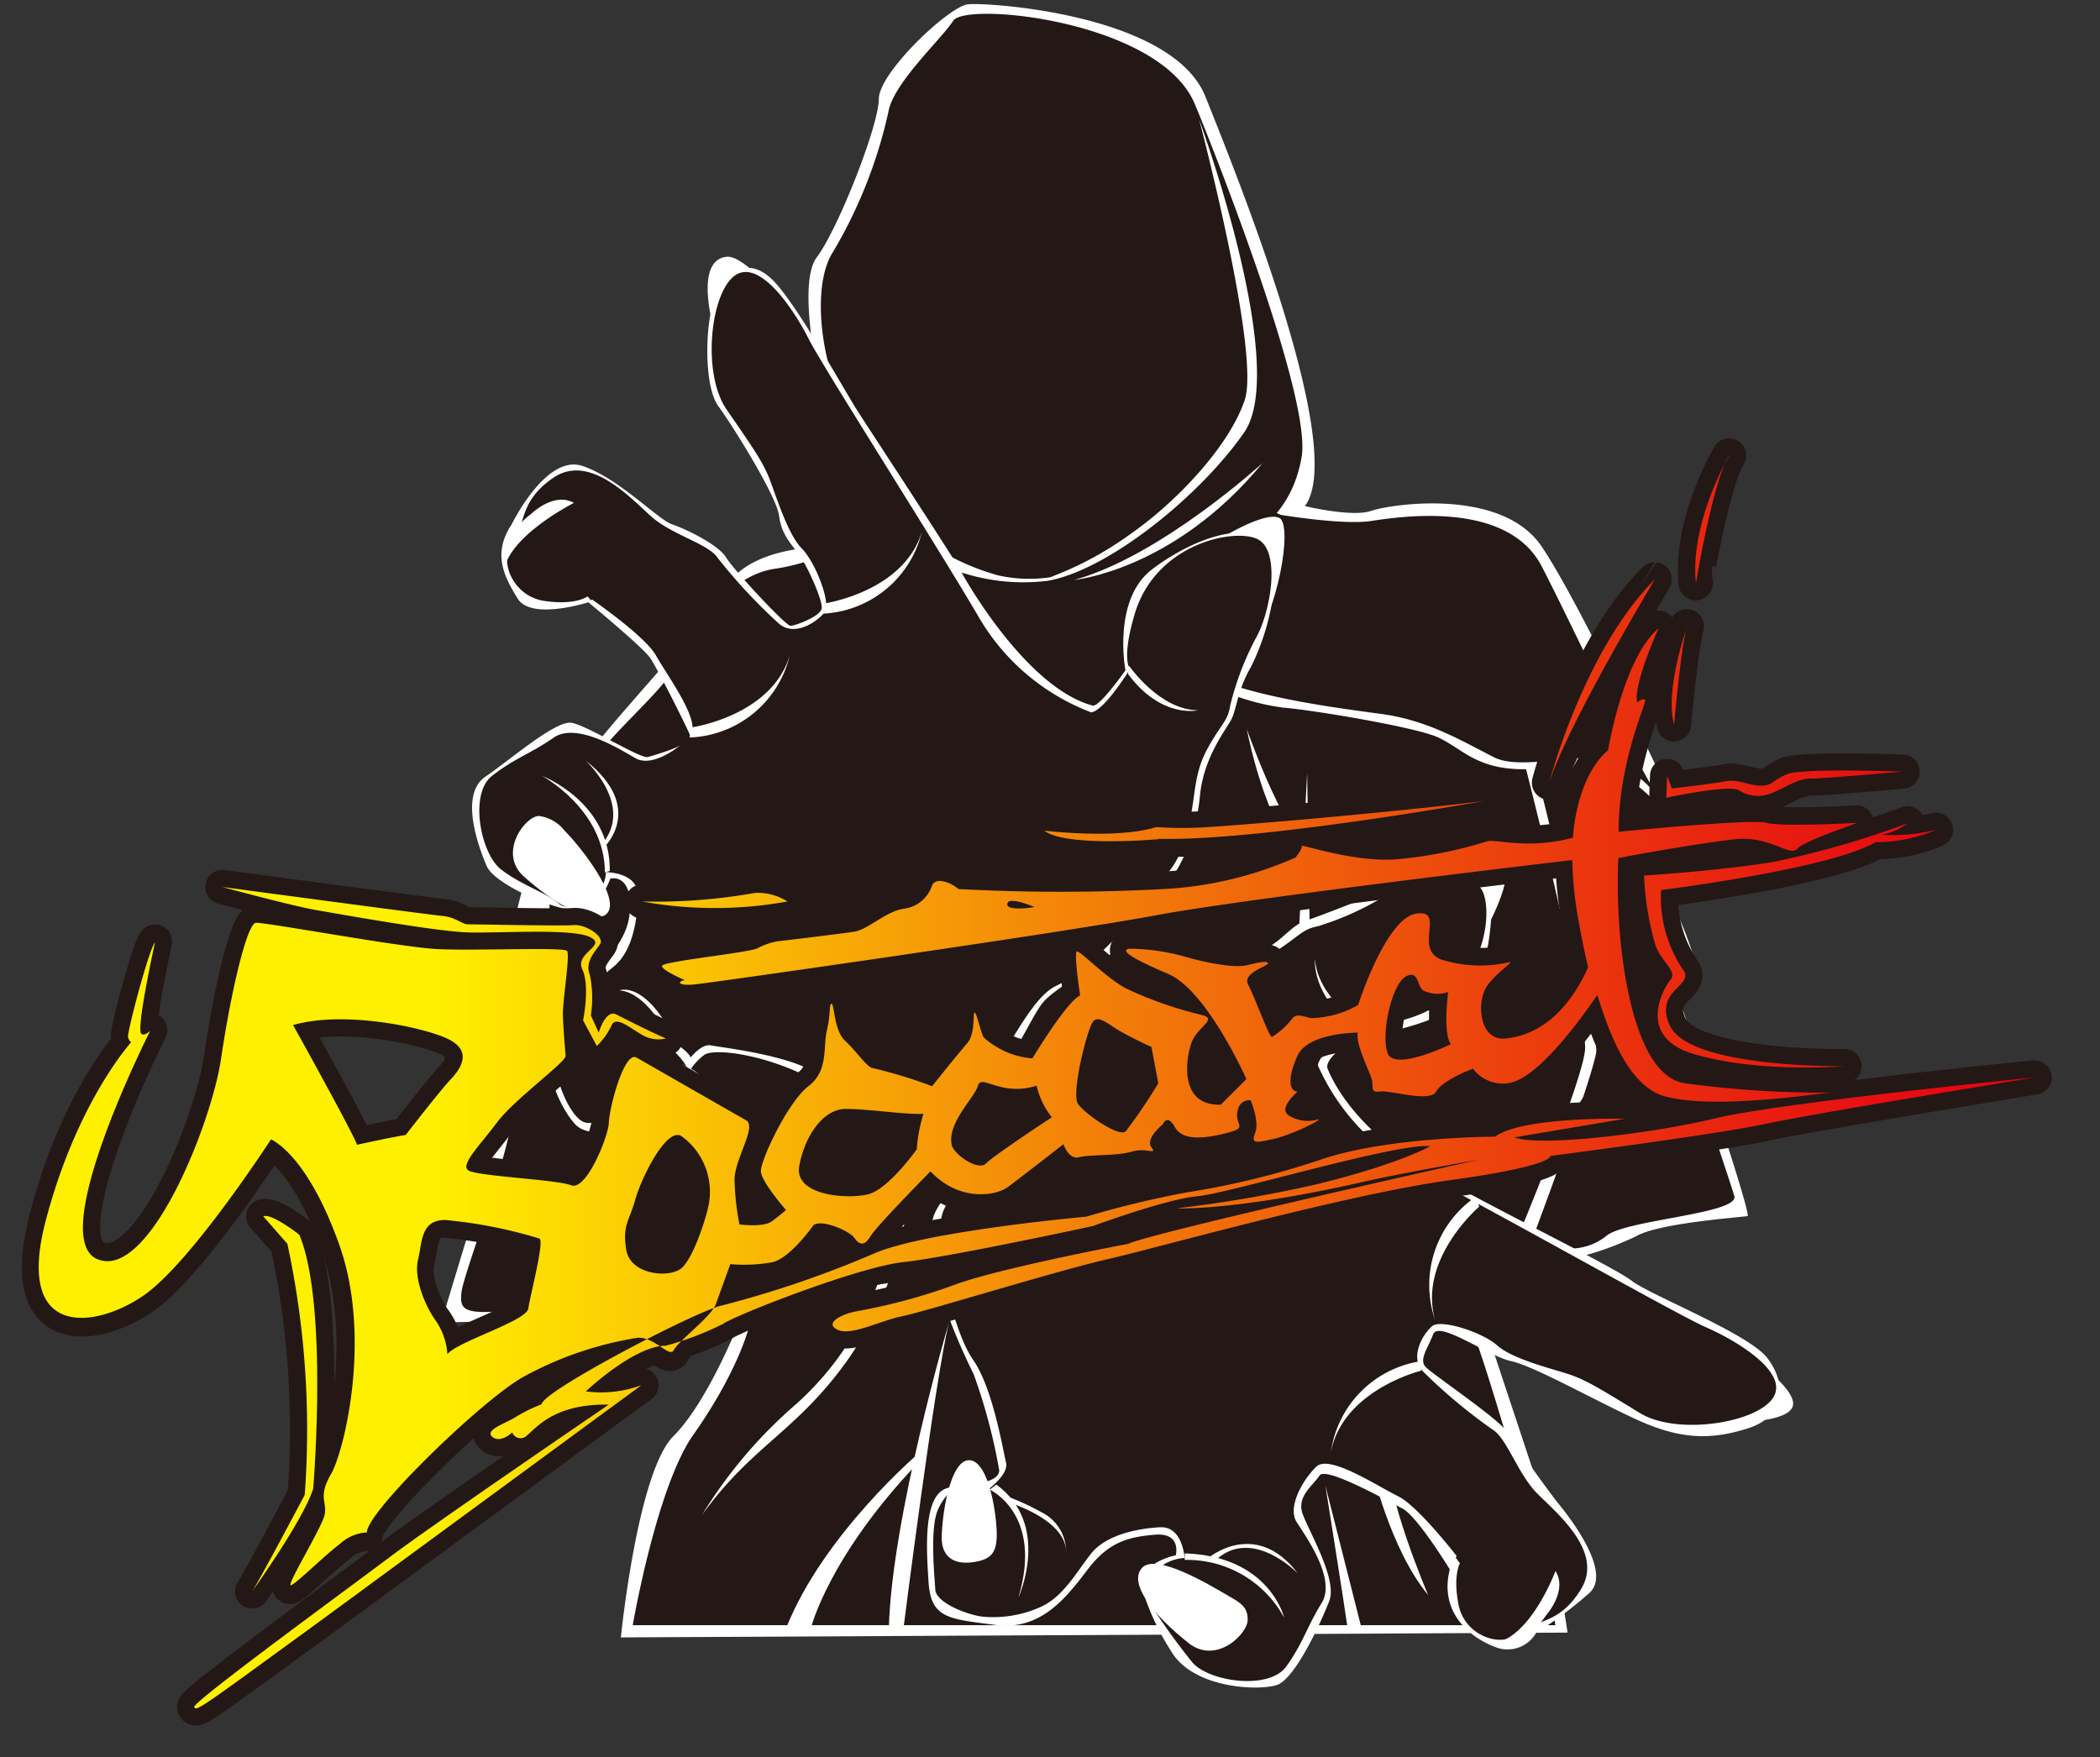 <svg id="レイヤー_1" data-name="レイヤー 1" xmlns="http://www.w3.org/2000/svg" xmlns:xlink="http://www.w3.org/1999/xlink" viewBox="0 0 184 154"><rect x="0" y="0" width="184" height="154" fill="#333333" stroke="none"/><defs><style>.cls-1,.cls-4{fill:#fff;}.cls-2,.cls-5{fill:#231815;}.cls-3{fill:none;stroke:#fff;}.cls-3,.cls-4{stroke-width:0.3px;}.cls-4,.cls-5{stroke:#231815;}.cls-5{stroke-linecap:round;stroke-linejoin:round;stroke-width:3px;}.cls-6{fill:url(#linear-gradient);}</style><linearGradient id="linear-gradient" x1="3.36" y1="94.82" x2="178.27" y2="94.82" gradientUnits="userSpaceOnUse"><stop offset="0.2" stop-color="#fff000"/><stop offset="0.2" stop-color="#fe0"/><stop offset="0.5" stop-color="#f48908"/><stop offset="0.74" stop-color="#ec3f0d"/><stop offset="0.91" stop-color="#e71211"/><stop offset="1" stop-color="#e50012"/></linearGradient></defs><path class="cls-1" d="M72,34.44s-2.3-9.41-.43-11.9S77,11,77,8.68,83.13.58,84.79.38s17.93.84,20.83,8.09,12.45,30.91,8.71,35.88c0,0,4.15,1,5.81.42s11.41-2.08,14.93,3.11,11.41,22.19,11.41,22.19-.21,4.36-.83,5.39-1-.37-1-.37,4.5,8.88,3.88,10.33a5.65,5.65,0,0,1-1.42,2.09s6.45,19,6,19.06c-1.19.16-7.88.64-9.8,1.79a27,27,0,0,1-7.82,2.36c-.63,0-5.83,4.09-5.83,4.09l6.2,18.69,1.49,9.57-82.95.42S55.85,129,59,125.86s6-10.58,6-10.58-5.6,1.45-6.43.42-.41-2.91-1.45-2.29-2.28,2.29-6.84,2.29-11.62.2-11.62.2,4.93-16.46,5.68-18.29-2.77-3.28-2.77-3.28l4.77-18.66s4.29-8.28,6.16-10.76,10-11.22,11.05-13.3,3.8-3.19,6.73-3.55Z"/><path class="cls-2" d="M105.17,10.29c-.18-.46-.37-.9-.54-1.3-3.17-7.18-20-8.86-21.1-7.18s-5.27,5.49-5.69,8A41.72,41.72,0,0,1,73,22.06c-2.32,3.59-.42,12,1.26,13.5s.42,5.07.42,7.18c0,2.53.85,3.37,2.33,4s8.22,3.17,8.22,3.17a13.74,13.74,0,0,0,6.57,1s8.35,0,12.65-1.52,8.59-3.54,9.6-9.35C115,34.44,105.17,10.29,105.17,10.29Z"/><path class="cls-3" d="M111.77,74.14a77.9,77.9,0,0,1,15.17,9.11"/><path class="cls-3" d="M110.82,75.47s7.4,6.83,8.16,9.3"/><path class="cls-2" d="M146.1,87.23a3.49,3.49,0,0,0,.76-4s-2-6.15-2.08-8.38c.88-2.1,1.13-4.54.18-5.66-1.14-1.32-6.83-13.65-9.86-19.53s-12.52-4.37-15-4-8-.56-8-.56c-2.66-1.9-24.85.18-31.11,1.13s-8.91,3-13.08,3.61S60.94,55,59.42,58s-6.26,6.26-9.1,11-1.9,14.23-2.66,18S45,93.11,45,96.71s-4.36,14.8-4.56,16.5.2,2.09,5.32,1.52,9.29-1.14,9.86-2.46a1.84,1.84,0,0,1,1.9-1.14s.19,1,.75,2.84,8-.38,11.76-.57,13.09-2.27,31.87-5.12,23.7-1.51,23.7-1.51,5.88.75,8.54,1.89,4.93,1,6.64-.38,11.38-1.9,11.19-3.41C152,104.72,146.1,87.23,146.1,87.23Z"/><path class="cls-1" d="M109.24,63.88s2.55,7.32,4.83,9.94l.07,2.14S111,72.51,109.24,63.88Z"/><polygon class="cls-1" points="114.53 67.74 114.8 83.82 113.67 84.39 114.53 67.74"/><path class="cls-1" d="M133.65,67.15l.88.17s5.77,22.58,5.31,25c-.57,3-5.88,17.07-5.88,17.07l-1.14-.57s6.16-14.72,6.07-17.07C138.7,86.85,133.65,67.15,133.65,67.15Z"/><path class="cls-2" d="M122.77,95.57a48.07,48.07,0,0,0,1,5.51c.38.94,4.17,13.08,5.31,15.74s6.45,20.67,7.2,25.6H55.44s2.09-12.14,5.31-16.69,5.31-9.29,5.31-12Z"/><path class="cls-1" d="M120.13,128.44s1.66,7.33,5,11.33c0,0-3.87-9-3.6-13Z"/><path class="cls-1" d="M83.13,115.94s-5,17-5.25,26.75l1.25.25S81.88,121.19,83.13,115.94Z"/><path class="cls-1" d="M79.53,98.78a30.05,30.05,0,0,1-5.29,20.44c-4.48,6.27-8.33,7.43-12.73,13.54a41.19,41.19,0,0,1,7.92-9.43C77.2,116.6,78.91,107.48,79.53,98.78Z"/><path class="cls-1" d="M116.13,130.19s1.7,10.67,1.94,12.45l1.18-.14Z"/><path class="cls-1" d="M110.63,40.57s-8.91,8.16-16.5,10.25C94.13,50.82,102.86,50,110.63,40.57Z"/><path class="cls-2" d="M146,81.18a3.92,3.92,0,0,1,.79,1.8c.15.69-.54-1.31-1.1-1.57a3.92,3.92,0,0,1-2.41-2.52c-.15-.67,1.42-3.8,1.42-3.8s-1.45,3.43-.5,4.47C144.69,80.15,145.45,80.59,146,81.18Z"/><path class="cls-2" d="M151.83,104.49a44.28,44.28,0,0,0-6.68-.57c-2.91,0-6.2-1.14-7.78-3.6s8.73-13.09,8.73-13.09-9.53,10.91-8,12.9a9,9,0,0,0,7.45,3.46A12.41,12.41,0,0,1,151.83,104.49Z"/><path class="cls-1" d="M145.72,71.3c-.38-1.9-1.52-2.85-3.8-4.36s-8.34.76-11-.57-5.69-3.23-9.86-3.8c-3.56-.48-9.47-1.24-13.72-2.75l-.31.67a19.53,19.53,0,0,0,5.4,1.52c2.47.19,11.84,1.74,13.66,2.65,2.08,1,3.32,2.75,7.4,2.75s6.93-.59,9.29,1A8.62,8.62,0,0,1,145.72,71.3Z"/><path class="cls-1" d="M62.47,28.5s-1.63-5.72,1.2-6c1.64-.16,5,4.19,5,4.19Z"/><path class="cls-4" d="M106.19,47.47s4.59-3,6-2.2-.4,9-2,10.38Z"/><path class="cls-1" d="M95.73,61.83c.6.17,2.88-3.09,2.88-3.09s-1.18-6.19,2.35-8.86,7.77-4,9.22-2.62a4.42,4.42,0,0,1,1.44,4.33,20.46,20.46,0,0,1-2,6.83c-1.17,2-1.28,3.73-1.71,4.59s-2.45,3.31-2.77,6.72-1.71,6.72-3.52,8.43-1.6,3.2-3.74,5-5.12,3.2-6.4,4.58-3.63,7.69-6.62,8.65-10.37-.31-14.51-2.24-7.89-2.24-8.64-1.71a5.44,5.44,0,0,0-1.28,1.39s1.07,3.84-3.29,4.88c-1.14.28-5.25,1.2-6.63-.08s-4.86-7.7-.09-11.9c3.62-3.19,4.89-5.07,4.78-7.63S53.47,77,53.47,77s-1,3.09-3.31,2.77-6.88-2.38-7.52-3.88-2.47-6.26-.09-7.84c2-1.35,6.12-4.93,7.51-4.71s6.08,3.2,6.72,3,4-1.11,3.69-1.89-2.84-5.8-3.48-6.76-5.44-4.91-5.44-4.91-5,1.61-6.19-.32-2.24-3.94-.53-6.5c0,0,3-6.19,6.19-5.13s6.61,4.7,7.89,5.13,4.06,1.81,4.7,2.88,5.23,6,5.65,6S71.93,54,72,53.3s-1.17-3.52-1.92-4.59-1.6-1.81-1.82-3.52-4-7.79-5.33-9.61-1.18-7.89-.11-9.92,2.89-3.2,5-1,6.19,9.6,7.36,11.42,8.32,12.7,9.07,14.08S90.18,60.34,95.73,61.83Z"/><path class="cls-2" d="M98.2,81.8c2.31-2.15,2.2-3.59,3.4-4.59s2-2.4,2.59-5,.4-4.39,1.6-6.59,1.79-2.4,2-3.79a25.15,25.15,0,0,1,2.4-6.19c1.2-2.4,2-7.39,0-8.39s-8.94.35-10.78,6.59c-1.18,4-.4,4.79-.4,4.79s-2.2,3.6-3.39,3.8a19.35,19.35,0,0,1-10-8.59c-4-6.79-13.57-21.76-14.77-24.15s-4.19-7-6.39-5.59-3,8.58-.8,11.78,3.2,4.59,3.8,6.18,1.6,4.8,2.79,6,2.6,4.79,2,5.59-2.6,2.2-4,1a47.51,47.51,0,0,1-5.39-5.79c-.8-1.2-4-2-5.79-3.59s-5.39-5.59-8.59-3.4-2.39,4.4-3.59,5.79,0,4.59,2.8,5,3.79-.4,3.79-.4,5,3.4,6,5.19,4,5.79,3,7-3.39,2.8-4.79,2-5.19-3.2-7.19-1.8S45.1,66.43,43.1,68s-1,6.79.8,8.19,3.92,2,5.07,3,4.07-.53,4.12-2.76c0,0,2.79,0,2.79,2s-.4,4.79-2,6.18-3.59,2.6-4.39,4.6a10.09,10.09,0,0,0-.6,5.19c.2,1.19,1.4,4,2.6,4s5.39.2,7-.6,2.6-2.2,1.6-4.59c0,0,1.2-1.8,2.2-1.6s6.59.8,9.18,2.4,10.18,3,13,2,5.19-8.18,8-9.58S95.41,84.39,98.2,81.8Z"/><path class="cls-1" d="M98.91,58.32s2.68,3.92,6.08,3.92c0,0-3.21.79-6.15-3.17Z"/><path class="cls-2" d="M51.43,52.19c3-2.16,3-7.92,3-7.92s.43,6.89-2.66,8.33Z"/><path class="cls-1" d="M53,76.46C53,70.94,47.5,68,47.5,68s6,2.27,5.93,8.32Z"/><path class="cls-1" d="M60.15,93.47s-2.47-4.88-9.66-2.29c0,0,4.09-2.32,7.79-.27,3,1.64,2.2,2.24,2.2,2.24Z"/><path class="cls-1" d="M59,91.71S57,87,54.28,86.79c0,0,2.35-1,5.11,4.84Z"/><path class="cls-1" d="M51.29,66.63s4.39,4,1.4,7.39l.21.26S56.65,70.84,51.29,66.63Z"/><path class="cls-1" d="M46.5,45.07s2-2,3.79-1c0,0-5,2.51-6,5.39A5.34,5.34,0,0,1,46.5,45.07Z"/><path class="cls-1" d="M45.9,76.81c-2.31-2.06.14-5.34,1.34-5.3a3.4,3.4,0,0,1,2.25,1.31c1.4,1.39,5,6,3.66,7.26C52.18,81,49.2,79.76,45.9,76.81Z"/><path class="cls-1" d="M57.1,97.73a2.81,2.81,0,0,1-3.22-3.35c.4-1.4,1.8-2,4-1.6s4.19,1.4,3.79,2.59S59.77,97.21,57.1,97.73Z"/><path class="cls-2" d="M80,112.09s-4.7.8-6.7.93c-3.67.26-7.31.89-7.31.89a44.81,44.81,0,0,1,7.31-1.42c4.36-.5,7.21-1.12,7.21-1.12Z"/><path class="cls-1" d="M151.18,124.68s5.61.1,5.92-1.52-4.46-4.76-4.46-4.76Z"/><path class="cls-1" d="M129.9,82s2.75-4.75,1.87-6.1-8.94.88-10.25,2.55Z"/><path class="cls-1" d="M111,83.07c1.28-.64,2.24-2,3.31-2.35s5.76-2.13,8.32-3.31,8.21-.85,8.11,1,.1,8.65-4.27,10.46a23.65,23.65,0,0,1-7.36,1.92s-3.2,1.82-2.78,2.88,2.46,5.34,8.64,8.86,16.33,8.43,18,9.71,10.14,4.59,11.84,6.72,1.71,5.12-1.6,6.19-6,1-9.81-.75-9-4.69-11-5.12-6.35-3.62-6.83-2.35-1.28,2.24-.63,2.89,6.29,4.48,7,5.54,3.73,5.34,4.69,6.51,4.59,5.87,2.67,7.69a34.34,34.34,0,0,1-4.7,3.52,2.88,2.88,0,0,1-3.52,1.28c-2.34-.86-5-3.1-4.05-6.83,0,0-2.88-4.7-4.16-5.34s-6.72-3.73-7.26-2.88-2,1.81-1.49,3.31,3.09,5.76,2.35,7.68-3,6.83-4.59,7.36-7.37.33-9.29-3a21.88,21.88,0,0,1-2.24-4.59s-.85-1.92.43-2.77a5.62,5.62,0,0,1,2.24-1s.53-2-1.81-1.81-4.06.64-5.87,3-4.06,5.44-8.11,4.91-5.66-.54-5.87-3.74-.53-8.32,2.13-8.32l2.57-.43s1.49-.21,1.49-1.06a49.64,49.64,0,0,0-2.24-8.43c-.64-1.29-5.23-10.57-3.31-14.3s8.22-6,9.07-8,5-8.12,6.83-9,3.31-3.73,5.65-4A27.54,27.54,0,0,0,111,83.07Z"/><path class="cls-2" d="M96.05,91.85c2-2.42,3.47-2.38,4.4-3.63s2.28-2.12,4.84-2.86,4.37-.63,6.5-2,2.29-1.92,3.68-2.19a25.48,25.48,0,0,0,6-2.73c2.33-1.32,7.27-2.39,8.37-.45s.16,9-6,11.12c-3.86,1.29-4.76.66-4.76.66s-3.47,2.38-3.61,3.59a19.36,19.36,0,0,0,9.11,9.51c7,3.62,22.45,12.38,24.91,13.45s7.2,3.82,5.92,6.08-8.41,3.45-11.72,1.43-4.75-2.94-6.38-3.45-4.87-1.34-6.13-2.48-4.92-2.33-5.69-1.69-2.05,2.71-.78,4a47.26,47.26,0,0,0,6.07,5.07c1.24.74,2.21,3.88,3.9,5.59s5.87,5.08,3.85,8.39-4.26,2.63-5.59,3.9-4.59.24-5.14-2.52.2-3.81.2-3.81-3.66-4.81-5.5-5.71-6-3.67-7.14-2.61-2.61,3.54-1.74,4.89,3.47,5,2.18,7.08-1.61,3.48-3.1,5.56-6.72,1.36-8.22-.35a58.27,58.27,0,0,1-3.54-4.89c-1.26-1.8.4-4.12,2.85-4.27,0,0-.15-2.79-2.14-2.69s-4.76.66-6.07,2.33-2.4,3.72-4.35,4.63a10.1,10.1,0,0,1-5.15.87c-1.21-.13-4.06-1.18-4.13-2.37s-.49-5.38.23-7,2-2.71,4.49-1.84c0,0,1.73-1.3,1.48-2.28s-1.15-6.54-2.88-9-3.54-10-2.69-12.85,7.89-5.62,9.14-8.49S93.6,94.78,96.05,91.85Z"/><path class="cls-1" d="M119.41,89.93s-4-2.51-4.19-5.9c0,0-.4,3.24,3.73,6.24Z"/><path class="cls-2" d="M128,137.11a7.44,7.44,0,0,1,7.82-3.61,6.67,6.67,0,0,0-8.27,3Z"/><path class="cls-1" d="M103.8,136.7a9.68,9.68,0,0,1,8.71,5.05s-1.26-5.38-8.7-5.62Z"/><path class="cls-1" d="M86.72,130.54s4.72,2.14,2.51,9.46c0,0,2.92-6.36-1.93-9.9l-.58.44"/><path class="cls-1" d="M91.27,132.53A3.86,3.86,0,0,1,93.41,136c0-2.81-4.94-4.31-4.94-4.31l-.24-.56A21.69,21.69,0,0,1,91.27,132.53Z"/><path class="cls-1" d="M113.71,137.88s-4.07-4.23-7.3-1.06l-.57-.27S110,133,113.71,137.88Z"/><path class="cls-1" d="M135.49,141.52s1.89-2.11.8-3.85c0,0-2,5.42-5.07,6.27A5.35,5.35,0,0,0,135.49,141.52Z"/><path class="cls-1" d="M104.16,144c2.44,1.92,5.22-.88,5.16-2.08,0-1-.49-1.39-1.57-2-1.71-1-6.48-3.89-7.7-2.51S101.17,141.65,104.16,144Z"/><path class="cls-1" d="M82.51,134.62c-.06,2.11,1.44,2.64,3.35,2.16,1.34-.34,1.63-1.24,1.41-3.46-.26-2.55-1.08-5.53-2.48-5.35S82.61,131.91,82.51,134.62Z"/><path class="cls-1" d="M72.19,52.89s7-1,8.59-6.31A9.38,9.38,0,0,1,72,53.78Z"/><path class="cls-1" d="M60.62,63.74s7-1,8.58-6.32a9.38,9.38,0,0,1-8.78,7.21Z"/><path class="cls-1" d="M129.61,105.74s-5.39,4.59-3.87,9.93a9.38,9.38,0,0,1,3.56-10.79Z"/><path class="cls-1" d="M124.51,120.12s-6.87,1.69-7.9,7.15a9.37,9.37,0,0,1,8-8Z"/><path class="cls-2" d="M76.38,30.69C76.5,18.56,81.63,5.19,88.85,4c7.54-1.2,13.82.89,16.86,8.75s5,21,3.3,24c-.79,1.4-9.88,13.65-18,14.16C83.91,51.34,76.28,40,76.38,30.69Z"/><path class="cls-1" d="M91.79,50.9c5.31-.93,13.37-7.45,17.22-13,4-5.78-3.94-27.42-3.94-27.42s5.36,20.33,4,24.55c-1.33,4-5.92,8.94-10.15,11.86A29.59,29.59,0,0,1,92,50.59a12.54,12.54,0,0,1-4.51-.16,20.53,20.53,0,0,1-4.32-1.73l.72,1.35A17.58,17.58,0,0,0,91.79,50.9Z"/><path class="cls-1" d="M80.48,127.37s-8.32,7.07-11.59,15.28h2.17s1.52-6.19,9.32-14.4Z"/><path class="cls-5" d="M19.49,77.73s18,2.42,19.23,2.53S40.46,81,41,81s8.28.16,9.28.07,2.77,1,2.28,1.7-1.32,1.57-.88,2.65a10,10,0,0,1,.09,3.56l.69,1.51s.6-2.07,1.54-1.59S57.3,90.57,58.35,91a2.81,2.81,0,0,1-2-.26c-1.06-.58-2.4-1.8-2.77-.87a6,6,0,0,1-1.29,1.79l-1.2-2.24s.62-3-.07-4.47,2.27-2.1.64-2.85-7.85-.31-10.65-.39-11.1-1.58-13.26-1.95S19.49,77.73,19.49,77.73Z"/><path class="cls-5" d="M56.27,79A35.65,35.65,0,0,0,69,79a4.86,4.86,0,0,0-2.86-.75A49.56,49.56,0,0,1,56.27,79Z"/><path class="cls-5" d="M91.5,72.87s6.33.78,9.81-.31a34.4,34.4,0,0,0,4.55,0c6.53-.44,18.41-1.56,24.19-2.29,0,0-19.58,3.53-28.54,3.32C101.51,73.54,93.41,74.27,91.5,72.87Z"/><path class="cls-5" d="M135.72,68.59s3-11.56,9.26-17.82C145,50.77,137.39,63.41,135.72,68.59Z"/><path class="cls-5" d="M151.5,39.91s-3.5,5.9-2.92,11.21C148.58,51.12,150.12,42,151.5,39.91Z"/><path class="cls-5" d="M147.8,54.88s-2,5.65-1.13,8.6C146.67,63.48,147.29,56.72,147.8,54.88Z"/><path class="cls-5" d="M146.07,68,146,69.91s5.27-1.14,6.32-.68a3.09,3.09,0,0,0,2.82.31c1.19-.44,2.34-1.32,3.46-1.31s8.1-.61,8.1-.61-8.86-.33-10.15.23-1.25,1-2.26,1-2.06-.59-3.05-.39-4.75.64-4.75.64Z"/><path class="cls-5" d="M169.63,72.72a15.86,15.86,0,0,1-4.77.43,5.22,5.22,0,0,0,2.26-1,77.84,77.84,0,0,1-11.88,3.41c-4.85.77-11.19,1.17-11.19,1.17a25.44,25.44,0,0,0,1,6.11c.52,1.46,1.94,2.28,1.33,3s-3.08,5,2,6.52,11.68,1.2,13.23,1.07c0,0-13.56.22-15.3-3.56-1.38-3,1.9-3.4,1.28-4.71A11.37,11.37,0,0,1,145.54,78s14.73-1.83,18.81-4.2A13.17,13.17,0,0,0,169.63,72.72Z"/><path class="cls-5" d="M178.27,94.42S156,96.63,150.31,98s-15.46,2.51-17.63,1.67l9.7-1.63s-9-.21-11.38,1.57c0,0-9,0-14.92,1.89a71.09,71.09,0,0,1-12.14,3,86,86,0,0,0-8.76,2.12s-14.08,1.26-18.6,3.23a90.66,90.66,0,0,1-13.24,4.53c-2.2.42-15.87,7.57-15.88,8.68a13.69,13.69,0,0,0-2.25,1.1c-.74.51-2.81,1.14-2.08,1.75s1.75-.38,1.75-.38a.79.79,0,0,0,1,.46c.76-.29,2.08-3,7.46-2.9,0,0-15.28,10.42-19.16,13.34s-17.31,12.72-17.16,13.16.68,0,10.75-7.33l28.43-20.87a10.18,10.18,0,0,1-4.87.54s4.23-4,7-4a26.62,26.62,0,0,0,5-1.9c1.05-.76,11.85-5,15.84-5.43s16.6-3.16,16.6-3.16,6.38-2.36,9.15-2.61,17.47-4.69,20.41-4.39c0,0-2.68,1.56-10,3.35a115.69,115.69,0,0,1-12.22,2.1s5.18.24,16.56-2.37c3-.69,9.89-1.89,9.89-1.89S101,108,98.86,109c0,0-11.22,2.11-15.22,3.59A51,51,0,0,1,75,114.92c-1.2.23-2.81,1-1.64,1.6s3.73-.78,5.71-1.18,13.61-4,18-5,20.85-5.66,30-6.92,8.76-2.12,8.76-2.12,14.37-1.85,18.76-2.79S175.6,94.88,178.27,94.42Z"/><path class="cls-5" d="M23.07,106.59,25.18,109a77.51,77.51,0,0,1,1.52,22s-4,7.57-4.61,8.46c0,0,4.47-6.21,5.35-9,0,0,1.35-16.11-1.21-22.25C26.23,108.21,23.83,106.3,23.07,106.59Z"/><path class="cls-5" d="M160.46,95.75h0Zm-8.54-22.23c3.14-.36,4.9,1.6,5.54.83s5.65-2.32,5.18-2.28-6.61.36-7.91,0-12.93.79-12.93.79c0-6.26,2.5-11.33,2.32-11.55s-.69.22-.69.22C143.06,60,145.3,55,145.3,55c-3.09,2.57-4.42,10.67-4.42,10.67-2.87,2.47-3.08,7.67-3.08,7.67-3.94,1.06-6.75.09-7.52.32a38,38,0,0,1-8,1.58c-3.78.26-8.35-1.39-8.25-1.16s-.54,1-.54,1A32.79,32.79,0,0,1,102,77.88a170.46,170.46,0,0,1-18,0c-.52-.5-2-1.16-2.32-.26a3,3,0,0,1-2.58,2c-1.63.3-3,1.77-4.25,2s-6,.77-6.65.83a6,6,0,0,0-1.84.64c-1.07.41-8.36,1.14-8.33,1.53s2,1.24,2,1.24c-.7.14-.67.46.82.33s32.49-4.56,40.5-6.07,36.42-4.83,36.42-4.83A33,33,0,0,0,138.4,81c.32,1.86.77,3.73.77,3.73-2.11,4.69-5.07,6-7.27,6.24s-2.49-2.91-1.73-4.36c.6-1.15,2.63-2.45,2.08-2.33a11.33,11.33,0,0,1-6-.25c-2.38-1,.47-4.47-2.17-4s-5.06,8-5.06,8a8.59,8.59,0,0,1-4.09,1.15c-.73-.17-1.3-.43-1.65.07a6.35,6.35,0,0,1-1.76,1.58c-.24,0-1.5-3.5-2.07-4.56s1.75-1.66,1.73-1.89-.72-.1-1.88.17-3.82-.3-5.28-.72a18.5,18.5,0,0,0-5-.73c-.78.14.07.78,3.44,2.22s6.83,9.2,6.83,9.2L107,96.81c-3.55.08-3.1-3.75-2.61-5.3s2.57-2.21.8-2.6a34.21,34.21,0,0,1-6.45-2.27c-1.74-.88-4-3.28-4.33-3.26s.27,3.86.27,3.86c-1.14.49-4.18,5.51-4.18,5.51a7.21,7.21,0,0,1-4.27-1.84c-.29-.52-.69-2.46-.82-2.14s.07,1.86-.64,2.67c-1,1.13-3.06,3.75-3.06,3.75a40.08,40.08,0,0,0-5.21-1.59C76,93.57,75,92.07,74,91.21s-.92-3.16-1.16-3.22-.08.88-.42,2.33.15,3.55-1.62,4.89-4.24,6.55-4.16,7.49,2.2,3.36,2.2,3.36-.52.44-1.26,1-2.82.26-2.82.26a23.08,23.08,0,0,1-.43-3.92c0-1.82,1.95-4.68,1-5.22s-8.5-4.86-9.59-5.48-2.37,4.4-2.42,5.67-2,6-3.3,5.52S41.56,103,41,102.54s1.15-2.16,2.63-4.19,6-5.28,6-5.83-.22-2.43-.24-3.61.64-5.2.37-5.57-8.14,0-11.4-.17S23.2,80.72,22.42,80.79s-2.22,6.13-3.05,11.9S13,112.15,8.52,110.26s4.64-20,4.64-20-.51.49-.78.25c-.47-.39,1.2-8,1.2-8-.51.52-2.45,7.9-2.36,8.29s.28.45.28.45S6.66,96.43,4,107s4.41,9.57,8.58,6.67S23.66,100,23.66,100s3.19,1.22,6,9.27.43,18.07-.74,20.07-.34,2.4-.55,3.53-3.54,6.48-2.93,6.19,2.86-2.55,4.27-3.62a3.8,3.8,0,0,1,2.36-1c-.08-1.74,10.11-11.66,13.72-13.64a31,31,0,0,1,10-3.42c1.58-.06,2.78,1.89,3.18,1.06s3.29-3,3.67-4l1.27-3.51a13.85,13.85,0,0,0,3.7-.17c1.55-.38,3.59-3.25,3.59-3.25.74-.54,3.2.51,3.57,1.11s.86.79,1.42-.13,5.26-5.69,5.26-5.69c2.54,2.7,5.73,2.18,6.77,1.38s4.88-3.76,4.88-3.76.44,1.38,1.37,1.14,3.31-.06,4.62-.49,2.24.35,1.71-.39,1-2,1-2,.39-1,1.05.23,2.47,1,4.48.55.81-.63,1-1.83,1.17-1.06,1.17-1.06.8,1.83.41,2.81-.07,1,1.63.57,4.51-1.83,3.81-1.69a3.14,3.14,0,0,1-2.57-.4c-.85-.64.84-2.05.84-2.05-.71,0-.88-1.11,0-3.17s5.27-2,5.27-2c-.22,1,1.1,3.46,1.24,4.16s-.21,1.21.73,1,4.35,1,4.9,0,3.22-2,3.22-2a3.25,3.25,0,0,0,3.43,1.2c3-.8,7.46-7.66,7.46-7.66.82,2.53,2.5,8,5.94,8.89,4.35,1.17,13-.21,14.57-.33a90,90,0,0,1-12.89-.83c-3.51-.58-5-7-5.57-12.35a54.61,54.61,0,0,1-.21-7.36C142.67,75,148.79,73.88,151.92,73.52ZM88.26,79.2c.11-.68,2.38.29,2.38.29S88.16,79.88,88.26,79.2ZM25.68,89.83C30,88.57,36.84,89.94,39.15,91s1.31,2.52.32,3.61-3.92,4.85-3.92,4.85c-1.25.2-4.27.86-4.27.86C31,99.4,25.68,89.83,25.68,89.83Zm20.57,24.89c-.15,1-6.23,2.85-7.09,4a5.87,5.87,0,0,0-1-2.91c-.89-1.19-2-3.7-1.58-5.32s.24-3.58,2.38-3.53a41.31,41.31,0,0,1,8.29,1.63C47.7,108.82,46.39,113.68,46.25,114.72Zm15.91-9.56c-.07,1-1.37,5.1-2.47,6s-4.46.56-4.82-1.63.26-2.47.8-4.42,2.82-6.5,4.09-5.5A6,6,0,0,1,62.16,105.16Zm18.17-4.55s-2.46,3.46-4.23,3.94-6.56.11-6.07-2.47,2.09-4.93,4.06-5,5.51.54,6.84.42A13.34,13.34,0,0,0,80.33,100.61Zm6,1.28c-.65.69-2.81-.78-3-1.63-.41-1.94,2-4.13,2.3-5.19s2,1,5.14,0a6.78,6.78,0,0,0,1.36,2.8S87,101.2,86.38,101.89Zm12.25-2.75c-.59.52-3.54-1.51-4.17-2.4s.77-6.4,1.26-7.15,1.36.2,2.61.87,2.56,1.28,2.56,1.28.45,2.41.6,3.19A46.89,46.89,0,0,1,98.63,99.14Zm28.5-7.61s-4.93,2.42-5.54.81.33-6,1.53-6.7,1,.88,1.61,1.2a2.87,2.87,0,0,0,2.15.13S126.41,90.57,127.13,91.53Z"/><path class="cls-6" d="M19.49,77.73s18,2.42,19.23,2.53S40.46,81,41,81s8.28.16,9.28.07,2.77,1,2.28,1.7-1.32,1.57-.88,2.65a10,10,0,0,1,.09,3.56l.69,1.51s.6-2.07,1.54-1.59S57.3,90.57,58.35,91a2.81,2.81,0,0,1-2-.26c-1.06-.58-2.4-1.8-2.77-.87a6,6,0,0,1-1.29,1.79l-1.2-2.24s.62-3-.07-4.47,2.27-2.1.64-2.85-7.85-.31-10.65-.39-11.1-1.58-13.26-1.95S19.49,77.73,19.49,77.73ZM56.27,79A35.65,35.65,0,0,0,69,79a4.86,4.86,0,0,0-2.86-.75A49.56,49.56,0,0,1,56.27,79Zm45.24-5.49c9,.21,28.54-3.32,28.54-3.32-5.78.73-17.66,1.85-24.19,2.29a34.4,34.4,0,0,1-4.55,0c-3.48,1.09-9.81.31-9.81.31C93.41,74.27,101.51,73.54,101.51,73.54ZM145,50.77c-6.26,6.26-9.26,17.82-9.26,17.82C137.39,63.41,145,50.77,145,50.77Zm6.52-10.86s-3.5,5.9-2.92,11.21C148.58,51.12,150.12,42,151.5,39.91Zm-3.7,15s-2,5.65-1.13,8.6C146.67,63.48,147.29,56.72,147.8,54.88ZM146.07,68,146,69.91s5.27-1.14,6.32-.68a3.09,3.09,0,0,0,2.82.31c1.19-.44,2.34-1.32,3.46-1.31s8.1-.61,8.1-.61-8.86-.33-10.15.23-1.25,1-2.26,1-2.06-.59-3.05-.39-4.75.64-4.75.64Zm23.56,4.72a15.86,15.86,0,0,1-4.77.43,5.22,5.22,0,0,0,2.26-1,77.84,77.84,0,0,1-11.88,3.41c-4.85.77-11.19,1.17-11.19,1.17a25.44,25.44,0,0,0,1,6.11c.52,1.46,1.94,2.28,1.33,3s-3.08,5,2,6.52,11.68,1.2,13.23,1.07c0,0-13.56.22-15.3-3.56-1.38-3,1.9-3.4,1.28-4.71A11.37,11.37,0,0,1,145.54,78s14.73-1.83,18.81-4.2A13.17,13.17,0,0,0,169.63,72.72Zm8.64,21.7S156,96.63,150.31,98s-15.46,2.51-17.63,1.67l9.7-1.63s-9-.21-11.38,1.57c0,0-9,0-14.92,1.89a71.09,71.09,0,0,1-12.14,3,86,86,0,0,0-8.76,2.12s-14.08,1.26-18.6,3.23a90.66,90.66,0,0,1-13.24,4.53c-2.2.42-15.87,7.57-15.88,8.68a13.69,13.69,0,0,0-2.25,1.1c-.74.51-2.81,1.14-2.08,1.75s1.75-.38,1.75-.38a.79.79,0,0,0,1,.46c.76-.29,2.08-3,7.46-2.9,0,0-15.28,10.42-19.16,13.34s-17.31,12.72-17.16,13.16.68,0,10.75-7.33l28.43-20.87a10.18,10.18,0,0,1-4.87.54s4.23-4,7-4a26.62,26.62,0,0,0,5-1.9c1.05-.76,11.85-5,15.84-5.43s16.6-3.16,16.6-3.16,6.38-2.36,9.15-2.61,17.47-4.69,20.41-4.39c0,0-2.68,1.56-10,3.35a115.69,115.69,0,0,1-12.22,2.1s5.18.24,16.56-2.37c3-.69,9.89-1.89,9.89-1.89S101,108,98.86,109c0,0-11.22,2.11-15.22,3.59A51,51,0,0,1,75,114.92c-1.2.23-2.81,1-1.64,1.6s3.73-.78,5.71-1.18,13.61-4,18-5,20.85-5.66,30-6.92,8.76-2.12,8.76-2.12,14.37-1.85,18.76-2.79S175.6,94.88,178.27,94.42ZM23.07,106.59,25.18,109a77.51,77.51,0,0,1,1.52,22s-4,7.57-4.61,8.46c0,0,4.47-6.21,5.35-9,0,0,1.35-16.11-1.21-22.25C26.23,108.21,23.83,106.3,23.07,106.59ZM160.64,95.74h0ZM141.79,75.21a54.61,54.61,0,0,0,.21,7.36c.55,5.34,2.06,11.77,5.57,12.35a90,90,0,0,0,12.89.83c-1.62.12-10.22,1.5-14.57.33-3.44-.92-5.12-6.36-5.94-8.89,0,0-4.5,6.86-7.46,7.66a3.25,3.25,0,0,1-3.43-1.2s-2.68,1-3.22,2-4-.12-4.9,0-.59-.34-.73-1-1.46-3.11-1.24-4.16c0,0-4.35,0-5.27,2s-.75,3.15,0,3.17c0,0-1.69,1.41-.84,2.05a3.14,3.14,0,0,0,2.57.4c.7-.14-2.1,1.3-3.81,1.69s-2,.41-1.63-.57-.41-2.81-.41-2.81-1-.15-1.17,1.06,1,1.33-1,1.83-3.82.65-4.48-.55-1.05-.23-1.05-.23-1.55,1.25-1,2-.41,0-1.71.39-3.7.25-4.62.49-1.37-1.14-1.37-1.14-3.85,3-4.88,3.76-4.23,1.32-6.77-1.38c0,0-4.71,4.77-5.26,5.69s-1,.73-1.42.13-2.83-1.65-3.57-1.11c0,0-2,2.87-3.59,3.25a13.85,13.85,0,0,1-3.7.17l-1.27,3.51c-.38,1.07-3.27,3.22-3.67,4s-1.6-1.12-3.18-1.06a31,31,0,0,0-10,3.42c-3.61,2-13.8,11.9-13.72,13.64a3.8,3.8,0,0,0-2.36,1c-1.41,1.07-3.66,3.33-4.27,3.62s2.71-5.06,2.93-6.19-.61-1.53.55-3.53,3.6-12,.74-20.07-6-9.27-6-9.27-6.95,10.74-11.12,13.65S1.26,117.47,4,107,11.5,91.33,11.5,91.33s-.18-.06-.28-.45,1.85-7.77,2.36-8.29c0,0-1.67,7.56-1.2,8,.27.24.78-.25.78-.25s-9.16,18.08-4.64,20,10-11.81,10.85-17.57,2.26-11.83,3.05-11.9S35,83,38.29,83.17s11.13-.2,11.4.17-.4,4.38-.37,5.57.19,3.06.24,3.61-4.48,3.8-6,5.83S40.37,102,41,102.54s7.74.81,9.05,1.33,3.26-4.25,3.3-5.52,1.34-6.28,2.42-5.67,8.59,4.93,9.59,5.48-1,3.4-1,5.22a23.08,23.08,0,0,0,.43,3.92s2.08.28,2.82-.26,1.26-1,1.26-1-2.12-2.42-2.2-3.36,2.38-6.14,4.16-7.49,1.27-3.43,1.62-4.89.18-2.39.42-2.33.21,2.35,1.16,3.22S76,93.57,76.46,93.6a40.08,40.08,0,0,1,5.21,1.59s2.08-2.62,3.06-3.75c.71-.81.51-2.34.64-2.67s.53,1.62.82,2.14a7.21,7.21,0,0,0,4.27,1.84s3-5,4.18-5.51c0,0-.58-3.83-.27-3.86S97,85.76,98.7,86.64a34.21,34.21,0,0,0,6.45,2.27c1.77.39-.3,1-.8,2.6s-.94,5.38,2.61,5.3l2.25-2.25s-3.46-7.76-6.83-9.2-4.22-2.08-3.44-2.22a18.5,18.5,0,0,1,5,.73c1.46.42,4.12,1,5.28.72s1.86-.41,1.88-.17-2.3.84-1.73,1.89,1.83,4.58,2.07,4.56a6.35,6.35,0,0,0,1.76-1.58c.35-.5.92-.24,1.65-.07A8.59,8.59,0,0,0,119,88.07s2.41-7.57,5.06-8-.21,3,2.17,4a11.33,11.33,0,0,0,6,.25c.55-.12-1.48,1.18-2.08,2.33-.76,1.45-.46,4.55,1.73,4.36s5.16-1.55,7.27-6.24c0,0-.45-1.87-.77-3.73a33,33,0,0,1-.62-5.67s-28.41,3.33-36.42,4.83-39,5.93-40.5,6.07S59.34,86,60,85.89c0,0-2-.85-2-1.24s7.26-1.12,8.33-1.53a6,6,0,0,1,1.84-.64c.63-.06,5.4-.64,6.65-.83s2.62-1.66,4.25-2a3,3,0,0,0,2.58-2c.32-.9,1.8-.24,2.32.26a170.46,170.46,0,0,0,18,0,32.79,32.79,0,0,0,11.54-2.76s.64-.77.54-1,4.47,1.42,8.25,1.16a38,38,0,0,0,8-1.58c.77-.23,3.58.74,7.52-.32,0,0,.21-5.2,3.08-7.67,0,0,1.33-8.1,4.42-10.67,0,0-2.24,4.94-1.87,6.49,0,0,.52-.44.69-.22s-2.31,5.29-2.32,11.55c0,0,11.63-1.15,12.93-.79s7.44.05,7.91,0-4.53,1.52-5.18,2.28-2.4-1.19-5.54-.83S142.67,75,141.79,75.21ZM90.64,79.49s-2.27-1-2.38-.29S90.64,79.49,90.64,79.49ZM31.28,100.32s3-.66,4.27-.86c0,0,3-3.88,3.92-4.85s2-2.55-.32-3.61S30,88.57,25.68,89.83C25.68,89.83,31,99.4,31.28,100.32Zm16,8.22A41.31,41.31,0,0,0,39,106.91c-2.14,0-2,1.91-2.38,3.53s.69,4.13,1.58,5.32a5.87,5.87,0,0,1,1,2.91c.86-1.1,6.94-2.91,7.09-4S47.7,108.82,47.28,108.54ZM59.76,99.6c-1.27-1-3.55,3.56-4.09,5.5s-1.15,2.24-.8,4.42,3.71,2.52,4.82,1.63,2.4-5,2.47-6A6,6,0,0,0,59.76,99.6Zm21.17-2c-1.33.12-4.86-.43-6.84-.42s-3.58,2.38-4.06,5,4.29,2.94,6.07,2.47,4.23-3.94,4.23-3.94A13.34,13.34,0,0,1,80.93,97.55Zm11.26.34a6.78,6.78,0,0,1-1.36-2.8c-3.15,1-4.84-1.07-5.14,0s-2.71,3.25-2.3,5.19c.18.85,2.34,2.32,3,1.63S92.19,97.89,92.19,97.89Zm9.3-3c-.15-.78-.6-3.19-.6-3.19s-1.31-.59-2.56-1.28-2.12-1.63-2.61-.87-1.89,6.26-1.26,7.15,3.58,2.92,4.17,2.4A46.89,46.89,0,0,0,101.49,94.93Zm25.39-8a2.87,2.87,0,0,1-2.15-.13c-.59-.32-.41-1.94-1.61-1.2s-2.15,5.1-1.53,6.7,5.54-.81,5.54-.81C126.41,90.57,126.88,87,126.88,87Z"/></svg>